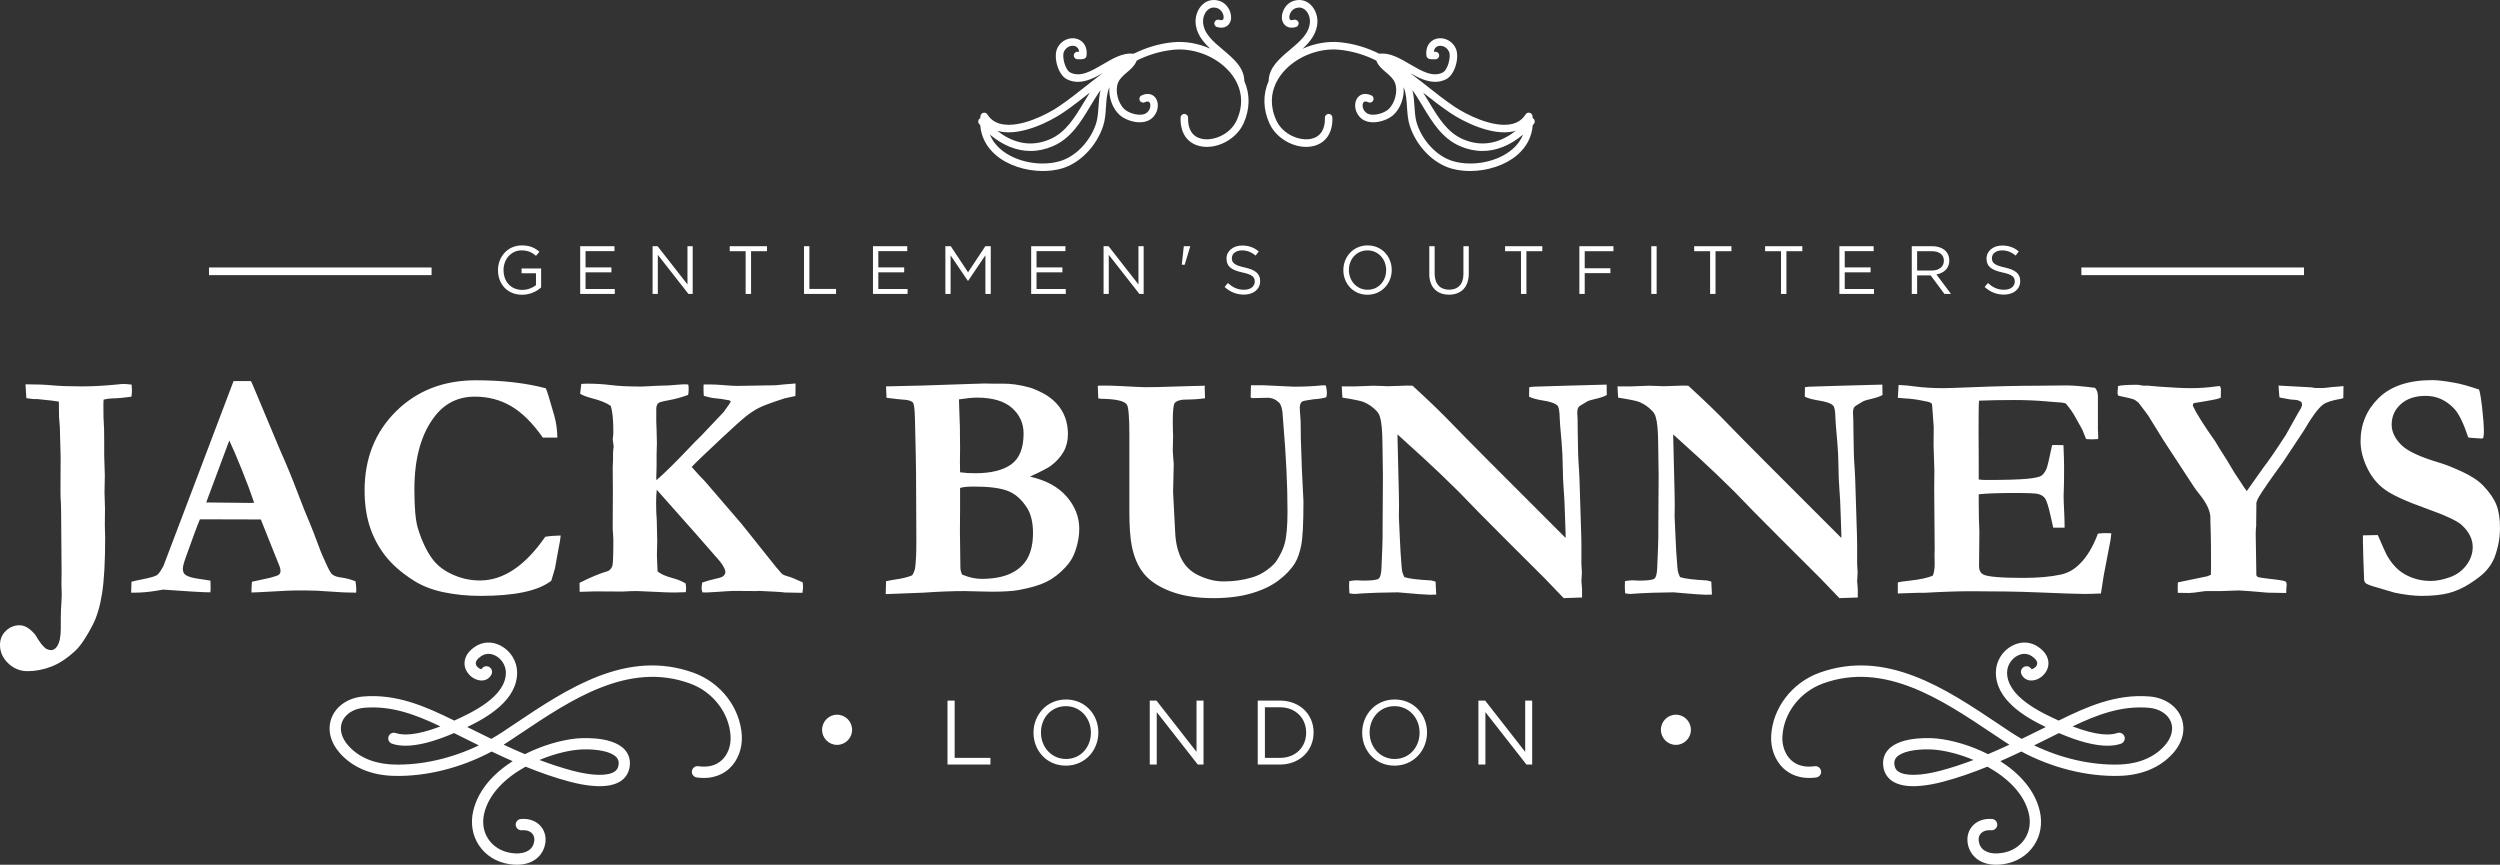 <?xml version="1.0" encoding="UTF-8"?>
<svg width="610px" height="211px" viewBox="0 0 610 211" version="1.1" xmlns="http://www.w3.org/2000/svg" xmlns:xlink="http://www.w3.org/1999/xlink">
    <rect x="0" y="0" width="610" height="211" fill="#333333" stroke="none"/>
    <!-- Generator: Sketch 49.3 (51167) - http://www.bohemiancoding.com/sketch -->
    <title>Logo</title>
    <desc>Created with Sketch.</desc>
    <defs></defs>
    <g id="Pages" stroke="none" stroke-width="1" fill="none" fill-rule="evenodd">
        <g id="Hero" transform="translate(-415, -407)" fill="#FFFFFF">
            <g id="Group" transform="translate(-77, 0)">
                <g id="Logo-*" transform="translate(492, 407)">
                    <path d="M276.413,13.107 C276.496,13.086 276.583,13.076 276.671,13.079 C279.541,11.678 282.652,10.664 286.143,10.312 C289.225,10.002 292.446,10.598 295.319,11.887 C293.417,10.117 291.77,8.047 291.718,5.272 C291.684,3.535 292.485,1.787 293.747,0.821 C294.821,0.008 296.145,-0.208 297.48,0.203 C299.664,0.872 300.774,3.376 300.276,5.075 C299.965,6.129 298.904,7.159 296.959,6.602 C296.474,6.467 296.192,5.951 296.331,5.467 C296.474,4.977 296.979,4.693 297.459,4.829 C298.368,5.091 298.476,4.717 298.523,4.551 C298.746,3.791 298.165,2.338 296.946,1.963 C296.158,1.719 295.453,1.83 294.855,2.289 C294.044,2.896 293.519,4.084 293.546,5.24 C293.601,8.099 295.942,10.068 298.429,12.161 C300.961,14.287 303.579,16.488 303.615,19.773 C305.057,23.028 305,26.619 303.421,30.12 C301.634,34.066 296.73,36.594 292.72,35.64 C289.636,34.912 287.943,32.377 288.067,28.684 C288.083,28.178 288.496,27.772 289.011,27.802 C289.516,27.816 289.911,28.244 289.891,28.749 C289.805,31.521 290.955,33.337 293.144,33.85 C295.949,34.511 300.181,32.839 301.752,29.359 C303.385,25.754 302.945,22.736 301.928,20.478 C301.882,20.407 301.845,20.328 301.82,20.245 C301.506,19.589 301.145,19 300.778,18.484 C297.722,14.203 291.788,11.595 286.333,12.14 C283.021,12.474 280.088,13.429 277.362,14.772 C276.886,16.037 275.9,16.882 274.932,17.696 C274.041,18.461 273.195,19.185 272.793,20.215 C272.024,22.184 272.78,25.207 274.406,26.681 C275.575,27.734 278.436,28.547 279.771,27.538 C280.728,26.821 280.859,25.6 280.529,25.043 C280.32,24.698 279.912,24.668 279.313,24.951 C278.851,25.165 278.312,24.968 278.091,24.509 C277.883,24.05 278.078,23.494 278.533,23.29 C280.306,22.453 281.538,23.154 282.094,24.094 C282.894,25.427 282.584,27.721 280.866,29.016 C280.086,29.6 279.121,29.84 278.105,29.84 C276.243,29.84 274.256,29.022 273.182,28.044 C271.421,26.452 270.471,23.692 270.694,21.272 C270.082,22.67 269.97,24.367 269.856,26.127 C269.758,27.683 269.65,29.299 269.166,30.746 C267.542,35.691 263.472,39.858 259.038,41.121 C257.587,41.528 256.027,41.727 254.45,41.727 C250.234,41.727 245.861,40.318 242.961,37.821 C240.676,35.85 239.392,33.365 239.182,30.547 C239.093,30.449 239.004,30.35 238.916,30.249 C238.578,29.872 238.62,29.286 238.995,28.948 C239.055,28.896 239.119,28.852 239.186,28.818 C239.199,28.646 239.216,28.473 239.237,28.299 C239.291,27.914 239.574,27.594 239.949,27.51 C240.328,27.428 240.716,27.586 240.926,27.918 C241.709,29.179 242.837,29.947 244.368,30.28 C248.938,31.255 255.481,27.918 258.299,26.012 C260.597,24.466 262.813,22.712 264.961,21.018 C266.318,19.95 267.684,18.874 269.083,17.837 C267.152,18.94 265.088,19.968 263.001,19.968 C262.108,19.968 261.201,19.785 260.314,19.33 C258.078,18.191 256.997,13.792 257.977,11.778 C259.012,9.64 261.18,9.002 262.78,9.477 C264.457,9.981 265.377,11.59 265.12,13.582 C265.08,13.958 264.815,14.266 264.45,14.363 C263.955,14.485 263.536,14.47 263.134,14.468 L262.904,14.46 C262.398,14.447 261.993,14.032 262.006,13.521 C262.013,13.012 262.421,12.619 262.931,12.619 L263.188,12.625 C263.236,12.625 263.283,12.625 263.321,12.633 C263.243,11.921 262.878,11.431 262.261,11.242 C261.415,10.988 260.206,11.371 259.615,12.582 C259.055,13.754 259.885,17.048 261.131,17.686 C263.59,18.93 266.291,17.343 269.151,15.666 C271.477,14.304 273.867,12.904 276.244,13.079 C276.302,13.083 276.358,13.093 276.413,13.107 Z M268.533,21.998 C267.619,23.269 266.792,24.643 265.982,25.991 C263.678,29.813 261.297,33.777 256.902,35.668 C255.102,36.445 253.275,36.835 251.464,36.835 C248.06,36.835 244.691,35.486 241.555,32.844 C242.176,34.431 243.202,35.605 244.155,36.421 C247.7,39.478 253.751,40.709 258.54,39.346 C262.415,38.249 265.988,34.557 267.434,30.172 C267.836,28.945 267.931,27.517 268.035,26.005 C268.117,24.7 268.207,23.314 268.533,21.998 Z M243.304,31.902 C246.638,34.516 251.04,36.195 256.183,33.977 C260.03,32.315 262.168,28.778 264.423,25.036 C264.909,24.227 265.402,23.407 265.919,22.6 C263.797,24.276 261.604,25.997 259.32,27.537 C256.049,29.743 249.145,33.182 243.993,32.078 C243.757,32.028 243.527,31.97 243.304,31.902 Z M344.079,17.834 C345.48,18.872 346.847,19.949 348.205,21.018 C350.353,22.712 352.569,24.466 354.866,26.011 C357.687,27.918 364.229,31.255 368.799,30.28 C370.329,29.947 371.458,29.179 372.241,27.918 C372.45,27.587 372.84,27.429 373.217,27.511 C373.592,27.593 373.876,27.915 373.93,28.298 C373.95,28.472 373.967,28.645 373.98,28.817 C374.048,28.851 374.113,28.895 374.173,28.948 C374.548,29.286 374.589,29.872 374.251,30.249 C374.162,30.35 374.074,30.449 373.985,30.547 C373.776,33.364 372.492,35.849 370.208,37.821 C367.306,40.318 362.936,41.727 358.716,41.727 C357.139,41.727 355.579,41.529 354.127,41.12 C349.695,39.858 345.625,35.691 344.003,30.745 C343.517,29.299 343.409,27.683 343.311,26.127 C343.196,24.366 343.085,22.669 342.473,21.271 C342.697,23.691 341.748,26.452 339.988,28.044 C338.914,29.022 336.923,29.84 335.062,29.84 C334.045,29.84 333.083,29.6 332.299,29.016 C330.583,27.721 330.273,25.427 331.073,24.094 C331.63,23.154 332.86,22.453 334.633,23.29 C335.089,23.494 335.285,24.05 335.076,24.509 C334.853,24.968 334.316,25.165 333.853,24.951 C333.256,24.668 332.847,24.698 332.637,25.043 C332.306,25.6 332.438,26.821 333.394,27.538 C334.732,28.547 337.592,27.734 338.762,26.681 C340.389,25.207 341.143,22.184 340.375,20.215 C339.973,19.185 339.126,18.461 338.234,17.696 C337.266,16.882 336.283,16.037 335.807,14.773 C333.08,13.43 330.147,12.474 326.834,12.141 C321.38,11.595 315.444,14.203 312.391,18.484 C312.022,19 311.661,19.589 311.347,20.246 C311.322,20.328 311.285,20.406 311.239,20.477 C310.221,22.735 309.782,25.753 311.415,29.359 C312.986,32.839 317.218,34.511 320.024,33.85 C322.213,33.337 323.363,31.52 323.278,28.748 C323.257,28.244 323.653,27.816 324.155,27.803 C324.669,27.772 325.085,28.178 325.102,28.685 C325.223,32.377 323.53,34.911 320.447,35.641 C316.438,36.594 311.534,34.066 309.747,30.12 C308.167,26.62 308.11,23.029 309.552,19.774 C309.589,16.489 312.206,14.287 314.738,12.161 C317.225,10.068 319.565,8.099 319.623,5.24 C319.65,4.084 319.123,2.896 318.312,2.289 C317.714,1.83 317.009,1.719 316.221,1.963 C315.003,2.338 314.42,3.791 314.644,4.551 C314.691,4.717 314.799,5.091 315.708,4.829 C316.187,4.693 316.694,4.977 316.836,5.467 C316.975,5.951 316.694,6.467 316.207,6.602 C314.262,7.159 313.202,6.129 312.891,5.075 C312.395,3.376 313.502,0.872 315.687,0.203 C317.022,-0.208 318.346,0.008 319.42,0.821 C320.68,1.787 321.484,3.535 321.45,5.272 C321.397,8.047 319.75,10.117 317.848,11.887 C320.721,10.598 323.942,10.002 327.023,10.313 C330.514,10.665 333.625,11.679 336.494,13.079 C336.584,13.076 336.671,13.086 336.755,13.107 C336.809,13.093 336.865,13.083 336.923,13.079 C339.301,12.904 341.689,14.304 344.017,15.666 C346.877,17.343 349.576,18.93 352.035,17.686 C353.282,17.048 354.113,13.754 353.552,12.582 C352.961,11.371 351.751,10.988 350.908,11.242 C350.29,11.431 349.925,11.921 349.847,12.633 C349.884,12.625 349.931,12.625 349.978,12.625 L350.235,12.619 C350.745,12.619 351.154,13.012 351.16,13.521 C351.175,14.032 350.769,14.447 350.262,14.46 L350.033,14.468 C349.63,14.47 349.212,14.485 348.718,14.363 C348.354,14.266 348.087,13.958 348.046,13.582 C347.79,11.59 348.711,9.981 350.387,9.477 C351.988,9.002 354.157,9.64 355.19,11.778 C356.17,13.792 355.09,18.191 352.853,19.33 C351.968,19.785 351.059,19.968 350.167,19.968 C348.078,19.968 346.012,18.938 344.079,17.834 Z M347.249,22.601 C347.765,23.407 348.259,24.227 348.745,25.036 C350.999,28.778 353.136,32.315 356.984,33.977 C362.127,36.195 366.531,34.515 369.865,31.901 C369.641,31.969 369.411,32.028 369.174,32.077 C364.024,33.182 357.119,29.743 353.849,27.538 C351.563,25.997 349.371,24.277 347.249,22.601 Z M371.612,32.843 C368.476,35.486 365.107,36.835 361.703,36.835 C359.893,36.835 358.065,36.445 356.264,35.668 C351.87,33.777 349.489,29.813 347.184,25.991 C346.374,24.643 345.548,23.27 344.635,21.999 C344.96,23.316 345.05,24.7 345.131,26.004 C345.236,27.517 345.33,28.944 345.733,30.171 C347.178,34.557 350.751,38.249 354.626,39.346 C359.415,40.709 365.469,39.477 369.011,36.42 C369.965,35.605 370.992,34.431 371.612,32.843 Z M110.849,175.823 C110.871,175.813 110.893,175.803 110.915,175.793 C115.012,173.914 123.543,170.023 123.433,164.015 C123.405,162.382 122.386,160.762 120.897,159.98 C120.197,159.617 118.8,159.143 117.374,160.123 C116.625,160.639 115.809,161.426 116.174,162.264 C116.451,162.91 117.16,163.264 117.485,163.287 C117.819,162.655 118.586,162.389 119.245,162.682 C119.942,162.985 120.249,163.807 119.948,164.494 C119.484,165.537 118.463,166.134 117.268,166.038 C115.551,165.901 113.918,164.507 113.462,162.806 C113.239,161.955 113.025,159.774 115.83,157.846 C117.732,156.537 120.035,156.426 122.159,157.537 C124.554,158.779 126.134,161.304 126.176,163.965 C126.29,170.806 118.948,175.022 114.003,177.397 C115.949,178.359 117.902,179.323 119.881,180.287 C120.816,179.744 121.742,179.189 122.642,178.591 C123.608,177.948 124.574,177.295 125.557,176.644 C138.425,168.02 153.013,158.264 169.28,164.171 C175.928,166.594 180.643,172.76 181.005,179.531 C181.165,182.619 180.035,185.59 177.985,187.496 C176.573,188.807 174.033,190.255 170.007,189.699 C169.253,189.588 168.727,188.904 168.823,188.148 C168.929,187.38 169.622,186.851 170.369,186.955 C172.77,187.299 174.705,186.79 176.122,185.473 C177.588,184.121 178.387,181.948 178.264,179.675 C177.965,173.996 173.983,168.81 168.345,166.766 C153.388,161.332 139.406,170.682 127.08,178.934 C126.093,179.601 125.115,180.252 124.146,180.891 C123.73,181.171 123.308,181.446 122.886,181.699 C124.603,182.51 126.334,183.278 128.088,184.018 C132.28,181.891 136.784,180.602 140.474,180.211 C140.828,180.17 149.198,179.319 152.454,182.934 C153.535,184.142 153.927,185.686 153.576,187.414 C153.293,188.794 152.517,189.932 151.318,190.673 C148.251,192.594 142.953,191.77 139.055,190.743 C135.363,189.767 131.769,188.498 128.245,187.065 C123.453,189.72 119.312,193.575 118.143,198.467 C117.603,200.73 117.96,202.959 119.149,204.73 C120.373,206.555 122.325,207.763 124.671,208.12 C127.489,208.564 129.56,207.756 130.178,205.972 C130.512,204.998 130.433,204.12 129.935,203.481 C129.41,202.81 128.466,202.487 127.331,202.582 C126.591,202.651 125.905,202.096 125.838,201.335 C125.772,200.579 126.328,199.9 127.08,199.839 C129.158,199.646 130.982,200.36 132.096,201.787 C133.174,203.173 133.418,205.025 132.769,206.878 C132.033,208.983 129.921,210.999 126.133,210.999 C125.544,210.999 124.919,210.959 124.256,210.85 C121.142,210.376 118.525,208.744 116.867,206.267 C115.255,203.845 114.756,200.841 115.482,197.82 C116.691,192.717 120.491,188.662 125.088,185.727 C123.365,184.972 121.659,184.184 119.97,183.373 C112.465,187.373 104.011,189.5 96.151,189.315 C90.652,189.184 86.107,187.299 83.001,183.847 C80.569,181.13 79.806,177.954 80.921,175.12 C82.058,172.231 85.016,170.237 88.657,169.941 C96.868,169.253 103.994,172.446 110.849,175.823 Z M107.465,177.245 C101.476,174.391 95.581,172.136 88.886,172.692 C86.295,172.904 84.217,174.228 83.471,176.136 C82.762,177.954 83.325,180.094 85.037,181.988 C88.303,185.618 92.915,186.474 96.211,186.551 C102.991,186.715 110.229,185.042 116.84,181.872 C115.36,181.144 113.898,180.416 112.435,179.69 L111.239,179.093 C111.088,179.018 110.937,178.943 110.786,178.869 C106.016,180.926 102.051,181.955 98.961,181.955 C97.713,181.955 96.608,181.796 95.658,181.46 C94.938,181.221 94.557,180.43 94.805,179.71 C95.05,178.996 95.83,178.605 96.543,178.86 C98.234,179.442 101.451,179.545 107.465,177.245 Z M499.167,177.397 C494.22,175.023 486.875,170.807 486.993,163.965 C487.033,161.304 488.611,158.779 491.009,157.537 C493.134,156.426 495.441,156.537 497.336,157.846 C500.149,159.774 499.927,161.955 499.7,162.806 C499.257,164.507 497.616,165.901 495.896,166.038 C494.704,166.134 493.68,165.537 493.225,164.494 C492.918,163.807 493.231,162.985 493.924,162.682 C494.583,162.389 495.349,162.655 495.684,163.287 C496.008,163.264 496.717,162.91 496.998,162.264 C497.356,161.426 496.542,160.639 495.792,160.123 C494.367,159.143 492.975,159.617 492.269,159.98 C490.78,160.762 489.759,162.382 489.732,164.015 C489.631,170.023 498.157,173.914 502.26,175.793 C502.282,175.803 502.303,175.813 502.324,175.822 C509.176,172.446 516.301,169.254 524.516,169.942 C528.151,170.237 531.11,172.232 532.244,175.12 C533.36,177.955 532.602,181.13 530.167,183.847 C527.06,187.299 522.516,189.185 517.021,189.315 C509.157,189.5 500.709,187.373 493.204,183.373 C491.512,184.183 489.803,184.972 488.08,185.727 C492.681,188.663 496.477,192.717 497.684,197.821 C498.409,200.841 497.913,203.844 496.299,206.267 C494.65,208.744 492.026,210.376 488.914,210.851 C488.246,210.96 487.624,211 487.04,211 C483.248,211 481.135,208.983 480.4,206.878 C479.754,205.025 480.001,203.173 481.072,201.787 C482.186,200.359 484.014,199.646 486.084,199.838 C486.844,199.9 487.395,200.578 487.331,201.335 C487.264,202.096 486.577,202.652 485.838,202.582 C484.709,202.487 483.757,202.811 483.23,203.482 C482.74,204.12 482.656,204.998 482.991,205.972 C483.616,207.755 485.675,208.565 488.497,208.12 C490.834,207.763 492.796,206.555 494.019,204.729 C495.204,202.96 495.562,200.73 495.025,198.468 C493.856,193.575 489.719,189.719 484.923,187.065 C481.396,188.498 477.805,189.767 474.117,190.742 C470.216,191.771 464.916,192.595 461.85,190.672 C460.657,189.932 459.873,188.793 459.59,187.414 C459.242,185.685 459.633,184.142 460.714,182.935 C463.97,179.318 472.34,180.17 472.702,180.21 C476.384,180.602 480.892,181.891 485.073,184.019 C486.831,183.278 488.564,182.51 490.282,181.7 C489.861,181.446 489.438,181.172 489.019,180.89 C488.053,180.252 487.074,179.601 486.084,178.934 C473.759,170.682 459.785,161.332 444.822,166.766 C439.185,168.81 435.209,173.995 434.904,179.676 C434.779,181.948 435.58,184.121 437.037,185.473 C438.461,186.79 440.403,187.299 442.792,186.955 C443.552,186.851 444.237,187.379 444.345,188.147 C444.447,188.904 443.913,189.589 443.163,189.7 C439.127,190.255 436.594,188.808 435.182,187.497 C433.131,185.591 432.003,182.619 432.163,179.531 C432.523,172.759 437.238,166.594 443.886,164.171 C460.153,158.265 474.742,168.019 487.611,176.644 C488.59,177.295 489.567,177.948 490.526,178.592 C491.425,179.19 492.354,179.745 493.293,180.287 C495.265,179.324 497.223,178.36 499.167,177.397 Z M502.386,178.87 C502.236,178.944 502.086,179.019 501.936,179.093 L500.733,179.689 C499.271,180.417 497.809,181.144 496.329,181.871 C502.939,185.041 510.178,186.716 516.954,186.55 C520.25,186.474 524.864,185.618 528.13,181.988 C529.836,180.094 530.414,177.955 529.701,176.136 C528.947,174.228 526.874,172.905 524.286,172.692 C517.593,172.136 511.694,174.39 505.709,177.245 C511.723,179.545 514.934,179.442 516.622,178.86 C517.342,178.605 518.122,178.996 518.369,179.71 C518.612,180.43 518.237,181.221 517.518,181.46 C516.558,181.796 515.454,181.955 514.214,181.955 C511.11,181.955 507.155,180.926 502.386,178.87 Z M412.578,178.063 C412.578,180.109 410.94,181.749 408.923,181.749 C406.897,181.749 405.262,180.109 405.262,178.063 C405.262,176.04 406.897,174.386 408.923,174.386 C410.94,174.386 412.578,176.04 412.578,178.063 Z M207.912,178.063 C207.912,180.109 206.272,181.749 204.243,181.749 C202.229,181.749 200.589,180.109 200.589,178.063 C200.589,176.04 202.229,174.386 204.243,174.386 C206.272,174.386 207.912,176.04 207.912,178.063 Z M470.189,182.847 C467.429,182.847 464.072,183.318 462.741,184.787 C462.437,185.13 462.049,185.719 462.278,186.851 C462.41,187.511 462.733,187.985 463.299,188.326 C464.99,189.39 468.78,189.295 473.429,188.066 C476.174,187.339 478.879,186.44 481.544,185.433 C478.343,184.087 475.09,183.244 472.408,182.955 C471.759,182.887 471.003,182.847 470.189,182.847 Z M140.764,182.955 C138.077,183.244 134.825,184.087 131.63,185.432 C134.289,186.44 137,187.339 139.741,188.066 C144.389,189.295 148.177,189.39 149.87,188.326 C150.433,187.984 150.757,187.511 150.889,186.851 C151.119,185.72 150.736,185.13 150.426,184.787 C149.095,183.319 145.745,182.847 142.98,182.847 C142.173,182.847 141.407,182.887 140.764,182.955 Z M105.304,67.138 L50.993,67.138 L50.993,65.266 L105.304,65.266 L105.304,67.138 Z M562.174,67.138 L507.854,67.138 L507.854,65.266 L562.174,65.266 L562.174,67.138 Z M8.605,154.876 C9.641,156.701 10.562,157.863 11.368,158.361 C11.808,158.543 12.16,158.635 12.42,158.635 C13.016,158.635 13.523,158.319 13.937,157.696 C14.535,156.803 14.834,155.342 14.834,153.304 L14.834,150.996 C14.834,149.586 14.886,148.241 14.989,146.959 C15.039,146.231 15.068,145.613 15.068,145.12 C15.068,144.887 15.039,143.998 14.989,142.459 L15.028,139.519 L14.91,124.83 C14.91,124.045 14.899,123.421 14.873,122.948 C14.795,121.904 14.755,120.9 14.755,119.937 L14.795,111.435 L14.6,104.226 L14.403,101.64 C14.403,99.711 14.393,98.496 14.366,97.997 C13.795,97.866 12.042,97.661 9.11,97.371 L8.175,97.371 L7.165,97.256 C7.008,97.227 6.759,97.186 6.425,97.139 L6.228,93.771 C8.772,93.771 10.951,93.852 12.768,94.024 C14.585,94.192 17.014,94.278 20.051,94.278 C22.671,94.278 25.539,94.119 28.654,93.808 C29.302,93.728 29.808,93.688 30.174,93.688 C30.615,93.688 31.265,93.742 32.119,93.846 C32.17,94.449 32.197,94.902 32.197,95.217 C32.197,95.557 32.16,96.078 32.081,96.782 C30.16,97.045 28.9,97.177 28.304,97.177 C26.928,97.2 25.916,97.32 25.266,97.53 C25.242,98.155 25.228,98.536 25.228,98.664 C25.228,101.2 25.262,102.738 25.326,103.286 C25.391,103.835 25.425,105.351 25.425,107.83 L25.425,111.079 L25.578,116.135 L25.499,120.089 L25.617,124.086 L25.578,128.2 L25.658,131.213 C25.658,137.011 25.409,141.513 24.918,144.709 C24.423,147.907 23.644,150.526 22.58,152.564 C21.074,155.459 19.712,157.496 18.494,158.673 C16.469,160.577 14.482,161.904 12.535,162.648 C10.59,163.392 8.656,163.766 6.735,163.766 C4.919,163.766 3.343,163.126 2.003,161.847 C0.667,160.567 0,159.078 0,157.379 C0,155.994 0.473,154.847 1.422,153.935 C2.368,153.019 3.49,152.564 4.788,152.564 C6.033,152.564 7.306,153.331 8.605,154.876 Z M32.001,144.614 L32.08,141.947 C32.571,141.793 33.443,141.594 34.69,141.361 C36.686,140.971 37.9,140.618 38.327,140.304 C38.757,139.988 39.283,139.234 39.905,138.032 L47.764,117.328 L56.986,92.984 L59.455,92.984 L61.222,92.984 L61.571,93.687 L68.339,109.826 C69.869,113.247 71.244,116.574 72.462,119.799 C73.678,123.023 74.729,125.65 75.611,127.688 C76.129,128.916 76.842,130.758 77.751,133.21 C78.215,134.544 78.928,136.216 79.891,138.226 C80.408,139.324 80.798,139.961 81.059,140.146 C81.525,140.538 82.283,140.799 83.336,140.928 C84.386,141.059 85.522,141.361 86.74,141.83 C86.872,142.692 86.937,143.329 86.937,143.749 C86.937,143.934 86.922,144.221 86.899,144.614 C84.977,144.614 82.861,144.52 80.552,144.338 C78.242,144.153 76.165,144.064 74.324,144.064 C72.272,144.064 70.793,144.092 69.884,144.139 L63.266,144.496 L61.357,144.571 C61.357,143.658 61.396,142.785 61.475,141.947 L65.795,141.007 C67.092,140.668 67.846,140.407 68.055,140.222 C68.314,139.961 68.443,139.662 68.443,139.324 C68.443,138.984 68.379,138.631 68.249,138.267 L66.704,134.425 L63.647,126.749 L48.785,126.711 C48.232,127.962 47.09,131.032 45.357,135.913 C44.862,137.3 44.616,138.24 44.616,138.733 C44.616,139.412 44.798,139.9 45.163,140.184 C45.758,140.681 46.9,141.031 48.586,141.244 C48.821,141.295 49.742,141.436 51.352,141.672 C51.377,142.614 51.391,143.267 51.391,143.631 C51.391,143.92 51.363,144.221 51.312,144.53 C49.704,144.53 45.864,144.311 39.79,143.864 L38.193,144.139 C36.272,144.455 34.441,144.614 32.704,144.614 L32.001,144.614 Z M50.315,122.598 C56.381,122.678 59.959,122.714 61.05,122.714 L62.019,122.678 C61.242,120.355 60.229,117.644 58.983,114.55 C57.736,111.453 56.726,109.096 55.946,107.476 L50.315,122.598 Z M133.19,94.748 C133.525,95.53 134.215,97.762 135.252,101.447 C135.719,103.118 135.968,104.89 135.991,106.771 L132.449,106.771 C129.958,103.223 127.388,100.668 124.74,99.115 C122.094,97.56 119.133,96.782 115.864,96.782 C111.841,96.782 108.596,98.367 106.13,101.522 C102.783,105.807 101.109,111.772 101.109,119.425 C101.109,123.867 101.393,127.023 101.964,128.903 C102.9,131.958 104.08,134.452 105.507,136.387 C106.598,137.848 108.024,139.007 109.791,139.872 C112.074,141.045 114.515,141.635 117.11,141.635 C119.963,141.635 122.723,140.743 125.382,138.96 C128.043,137.179 130.593,134.517 133.032,130.981 C133.991,130.796 135.252,130.693 136.811,130.665 C136.707,131.654 136.539,132.682 136.304,133.749 C136.224,134.164 135.927,135.817 135.406,138.705 L135.059,139.879 L134.512,141.711 C132.928,142.938 130.701,143.86 127.834,144.476 C124.968,145.086 121.444,145.396 117.265,145.396 C114.073,145.396 111.057,145.093 108.212,144.496 C105.37,143.893 102.937,142.938 100.913,141.635 C97.955,139.755 95.631,137.718 93.943,135.523 C92.257,133.331 91.005,130.94 90.185,128.354 C89.37,125.771 88.961,122.872 88.961,119.66 C88.961,111.879 91.511,105.453 96.612,100.387 C101.713,95.32 108.219,92.789 116.135,92.789 C119.354,92.789 122.386,92.953 125.227,93.277 C128.068,93.606 130.722,94.092 133.19,94.748 Z M141.402,142.221 C144.064,140.863 146.399,139.9 148.406,139.324 C148.926,139.008 149.264,138.586 149.422,138.051 C149.578,137.517 149.655,135.471 149.655,131.92 C149.655,131.423 149.605,130.483 149.502,129.103 L149.502,128.162 L149.541,119.853 L149.502,113.981 L149.58,112.257 L149.58,110.688 C149.58,110.298 149.632,109.711 149.735,108.924 L149.502,107.203 L149.553,106.771 C149.622,106.328 149.655,105.806 149.655,105.206 C149.655,102.439 149.45,100.388 149.034,99.055 C148.073,98.34 146.516,97.708 144.361,97.152 C143.142,96.833 142.206,96.476 141.559,96.078 L141.831,93.688 C142.274,93.64 142.73,93.613 143.196,93.613 C145.3,93.613 147.263,93.728 149.085,93.963 C150.903,94.199 153.425,94.317 156.648,94.317 L160.625,94.119 C162.575,94.092 164.082,94.018 165.148,93.886 C165.928,93.808 166.473,93.77 166.786,93.77 C167.123,93.77 167.5,93.785 167.916,93.808 C167.994,94.065 168.034,94.347 168.034,94.654 C168.034,95.428 167.994,95.994 167.916,96.354 C166.281,96.953 164.71,97.385 163.206,97.65 C161.7,97.913 160.842,98.147 160.637,98.357 C160.3,98.668 160.13,99.142 160.13,99.769 L160.13,102.832 C160.13,103.251 160.157,103.958 160.208,104.953 C160.26,106.496 160.285,107.573 160.285,108.173 C160.285,108.567 160.26,109.442 160.208,110.805 L160.208,113.789 L160.13,116.614 C160.13,116.745 160.143,116.931 160.17,117.167 C162.039,115.546 164.532,113.103 167.646,109.837 C169.098,108.294 170.253,107.118 171.108,106.307 C171.446,105.968 173.277,104.034 176.598,100.507 C177.664,99.041 178.234,98.195 178.311,97.958 L178.001,97.688 C176.391,97.385 175.183,97.21 174.381,97.159 C173.834,97.132 172.952,96.94 171.733,96.59 C171.679,96.179 171.655,95.418 171.655,94.309 L171.694,93.808 L173.406,93.808 C174.237,93.808 175.334,93.866 176.698,93.983 C178.059,94.099 179.103,94.162 179.829,94.162 L189.213,94.004 C190.692,93.846 192.327,93.701 194.119,93.57 L194.079,96.627 C193.637,96.734 192.781,96.92 191.512,97.179 C188.395,98.178 186.292,98.953 185.203,99.506 C184.112,100.055 183.023,100.775 181.932,101.654 C180.842,102.53 178.831,104.341 175.898,107.086 C171.927,110.795 169.553,113.079 168.774,113.94 C169.267,114.516 169.862,115.181 170.564,115.936 L171.848,117.271 C172.082,117.53 172.368,117.856 172.706,118.248 L180.959,127.846 L187.811,136.425 C188.591,137.415 189.121,138.082 189.407,138.425 L190.03,139.129 C190.472,139.701 190.783,140.044 190.966,140.146 C191.198,140.304 191.731,140.496 192.56,140.732 C193.003,140.839 194.105,141.296 195.872,142.102 C195.922,142.575 195.948,142.938 195.948,143.2 C195.948,143.515 195.897,143.998 195.793,144.651 L191.512,144.571 C191.016,144.496 190.226,144.427 189.137,144.375 L185.32,144.181 L184.502,144.221 L179.13,144.181 C178.609,144.181 177.169,144.263 174.808,144.431 C173.562,144.523 172.733,144.571 172.316,144.571 C172.108,144.571 171.796,144.558 171.381,144.534 C171.254,144.122 171.187,143.789 171.187,143.529 C171.187,143.223 171.239,142.76 171.343,142.143 C172.484,141.753 173.641,141.426 174.808,141.163 C175.69,141.007 176.274,140.784 176.56,140.496 C176.845,140.211 176.988,139.9 176.988,139.557 C176.985,139.324 176.944,139.129 176.867,138.971 C176.634,138.369 176.232,137.705 175.661,136.974 C175.452,136.737 173.611,134.628 170.133,130.638 L160.247,119.497 C160.143,120.436 160.092,121.493 160.092,122.667 C160.092,124.305 160.143,125.702 160.247,126.851 C160.272,127.084 160.311,128.793 160.363,131.968 L160.285,135.53 L160.441,139.402 C161.169,140.055 162.466,140.626 164.336,141.123 C165.426,141.409 166.411,141.82 167.294,142.362 C167.372,142.88 167.413,143.267 167.413,143.526 C167.413,143.735 167.384,144.056 167.333,144.496 C166.11,144.544 165.161,144.571 164.485,144.571 C163.758,144.571 163.148,144.561 162.653,144.536 L157.118,144.291 C156.364,144.241 155.621,144.221 154.895,144.221 C154.142,144.221 153.193,144.261 152.049,144.338 L145.147,144.298 C144.859,144.298 143.625,144.338 141.443,144.412 L141.402,142.221 Z M216.116,144.962 L216.194,141.83 C216.817,141.672 217.57,141.533 218.453,141.398 C220.139,141.163 221.516,140.826 222.578,140.38 C222.942,139.78 223.175,139.207 223.281,138.658 C223.486,137.196 223.591,135.041 223.591,132.196 L223.515,115.546 C223.515,113.823 223.422,109.321 223.243,102.034 C223.189,100.075 223.061,98.86 222.851,98.391 C222.775,98.232 222.643,98.102 222.463,97.997 C222.048,97.712 221.268,97.543 220.127,97.489 C219.633,97.461 218.362,97.321 216.311,97.057 L216.194,94.277 L224.916,94.078 L237.646,93.65 L239.166,93.613 C239.476,93.586 239.787,93.571 240.1,93.571 C240.359,93.571 241.046,93.586 242.162,93.613 L244.655,93.613 C246.627,93.586 248.769,93.886 251.079,94.512 C251.883,94.724 252.947,95.156 254.271,95.825 C255.595,96.49 256.743,97.338 257.717,98.371 C258.689,99.402 259.41,100.559 259.878,101.838 C260.344,103.118 260.577,104.473 260.577,105.913 C260.577,107.505 260.228,108.931 259.526,110.2 C258.826,111.466 257.762,112.637 256.335,113.707 C255.609,114.228 253.934,115.092 251.312,116.293 C255.23,117.179 258.217,118.803 260.267,121.167 C262.316,123.53 263.342,126.162 263.342,129.059 C263.342,130.782 263.018,132.586 262.367,134.466 C261.901,135.876 261.111,137.183 259.993,138.383 C258.514,139.975 256.95,141.176 255.302,141.985 C253.653,142.795 251.376,143.459 248.47,143.984 C247.015,144.244 244.81,144.375 241.851,144.375 L235.234,144.221 C232.43,144.221 229.093,144.352 225.225,144.614 C224.137,144.664 221.101,144.779 216.116,144.962 Z M234.26,115.234 C235.298,115.391 236.518,115.469 237.919,115.469 C241.814,115.469 244.759,114.742 246.756,113.294 C248.755,111.846 249.755,109.344 249.755,105.792 C249.755,103.286 248.808,101.199 246.914,99.526 C245.017,97.855 242.162,97.018 238.349,97.018 C237.257,97.018 235.805,97.163 233.987,97.451 C233.987,98.051 234.012,98.912 234.065,100.034 C234.194,102.257 234.26,105.365 234.26,109.357 L234.221,112.65 C234.221,113.223 234.235,114.084 234.26,115.234 Z M234.728,140.184 C236.415,140.887 237.984,141.244 239.439,141.244 C242.395,141.244 244.81,140.792 246.678,139.894 C248.549,138.991 249.911,137.732 250.769,136.113 C251.623,134.493 252.052,132.47 252.052,130.042 C252.052,127.534 251.584,125.52 250.65,124.007 C249.351,121.918 247.782,120.516 245.94,119.799 C244.096,119.078 241.333,118.721 237.646,118.721 C236.011,118.721 234.883,118.839 234.26,119.071 L234.26,123.89 L234.221,129.688 L234.339,138.699 C234.362,139.113 234.493,139.611 234.728,140.184 Z M267.974,97.214 L267.857,94.119 C268.326,94.092 268.807,94.079 269.302,94.079 C270.6,94.079 271.964,94.119 273.394,94.199 C276.826,94.381 278.841,94.473 279.438,94.473 C281.518,94.473 283.551,94.432 285.541,94.35 C287.53,94.267 289.298,94.216 290.844,94.193 C292.389,94.168 293.436,94.144 293.983,94.119 L293.943,94.587 L294.021,96.863 L294.021,97.176 C292.568,97.385 291.061,97.488 289.506,97.488 C288.052,97.488 287.092,97.776 286.624,98.353 C286.313,98.717 286.157,100.27 286.157,103.011 C286.157,103.849 286.17,104.527 286.194,105.048 L286.234,106.458 L286.157,110.139 L286.391,113.273 L286.234,120.052 L286.741,129.884 C286.87,132.731 287.491,135.09 288.609,136.974 C289.44,138.356 290.609,139.439 292.113,140.222 C294.294,141.321 296.436,141.869 298.536,141.869 C301.029,141.869 303.351,141.543 305.507,140.888 C306.777,140.523 307.98,139.93 309.107,139.106 C310.236,138.287 311.02,137.533 311.465,136.853 C312.398,135.419 313.046,134.075 313.408,132.82 C313.904,131.099 314.151,128.423 314.151,124.793 C314.151,118.473 313.813,111.354 313.137,103.443 L312.982,101.364 C312.904,99.828 312.617,98.795 312.124,98.271 C311.294,97.461 310.362,97.057 309.321,97.057 L305.663,97.139 L305.157,97.018 L305.233,94.004 L308.311,94.004 L315.745,94.353 C318.238,94.353 320.612,94.237 322.872,94.004 L323.531,94.079 C323.69,94.944 323.767,95.544 323.767,95.882 C323.767,96.172 323.714,96.522 323.611,96.94 C322.649,97.206 321.639,97.364 320.576,97.412 C318.835,97.646 317.873,97.842 317.694,98 C317.329,98.311 317.147,98.795 317.147,99.451 C317.147,99.92 317.187,100.6 317.265,101.488 C317.343,102.14 317.38,103.279 317.38,104.897 C317.38,105.813 317.387,106.53 317.4,107.055 C317.414,107.577 317.435,108.115 317.461,108.664 C317.535,110.543 317.602,112.452 317.654,114.386 L318.042,122.344 C318.042,127.674 317.863,131.24 317.498,133.045 C317.134,134.85 316.64,136.274 316.019,137.321 C315.059,138.884 313.695,140.331 311.931,141.648 C310.165,142.97 307.959,144.015 305.311,144.786 C302.664,145.56 299.576,145.943 296.044,145.943 C292.021,145.943 288.568,145.401 285.689,144.318 C282.808,143.234 280.635,141.81 279.169,140.048 C277.703,138.287 276.696,135.995 276.152,133.173 C275.762,131.24 275.566,128.473 275.566,124.869 L275.566,106.187 C275.566,101.772 275.359,99.28 274.943,98.704 C274.372,97.893 272.596,97.437 269.609,97.33 C268.961,97.33 268.417,97.293 267.974,97.214 Z M327.544,97.018 L327.388,94.277 L330.698,94.277 L331.826,94.237 C333.384,94.161 334.461,94.119 335.059,94.119 C335.37,94.119 336.278,94.148 337.785,94.199 C338.119,94.223 338.407,94.237 338.64,94.237 C338.873,94.237 339.69,94.213 341.092,94.161 C342.493,94.106 343.284,94.079 343.466,94.079 C343.753,94.079 344.154,94.092 344.672,94.119 C348.671,97.776 351.927,100.926 354.448,103.56 C356.964,106.199 366.151,115.429 382.01,131.255 L382.01,130.274 L381.854,125.732 C381.776,123.068 381.671,120.957 381.543,119.408 C381.412,117.85 381.334,115.997 381.311,113.843 C381.283,111.691 381.192,109.735 381.037,107.984 C380.726,104.57 380.571,102.593 380.571,102.071 C380.543,100.377 380.361,99.344 380.027,98.977 C379.48,98.401 378.233,97.974 376.288,97.688 C374.858,97.451 373.795,97.152 373.096,96.782 L373.133,94.473 L374.146,94.354 L381.817,94.119 L390.383,93.887 C390.95,93.86 391.498,93.846 392.018,93.846 L392.055,96.391 C391.457,96.707 390.849,96.94 390.224,97.098 C388.566,97.489 387.603,97.763 387.343,97.92 C386.022,98.675 385.306,99.135 385.202,99.293 C384.968,99.604 384.854,100.089 384.854,100.741 C384.854,100.899 384.881,101.448 384.931,102.388 C384.955,102.853 384.968,103.951 384.968,105.677 C384.995,109.46 385.101,112.452 385.283,114.647 C385.334,115.354 385.37,116.149 385.397,117.035 L385.826,130.782 C385.853,131.749 385.863,132.428 385.863,132.82 L385.863,137.638 L385.982,139.674 L385.863,141.792 C385.969,142.863 386.022,143.501 386.022,143.711 L386.022,145.786 L381.543,145.943 L376.913,141.123 L367.452,131.684 L360.83,125.026 L355.964,120.011 C352.799,116.877 349.918,114.125 347.319,111.748 L340.977,105.988 L341.325,120.559 C341.352,121.449 341.364,122.364 341.364,123.304 L341.325,126.082 L341.557,131.214 C341.639,133.355 341.78,135.681 341.987,138.188 C342.04,138.867 342.105,139.345 342.183,139.618 C342.26,139.894 342.415,140.291 342.649,140.812 C343.663,141.176 345.867,141.449 349.269,141.634 C349.502,141.687 349.84,141.78 350.279,141.91 L350.435,145.078 L348.919,145.12 C348.087,145.12 345.466,144.925 341.055,144.53 C336.927,144.585 334.175,144.665 332.8,144.767 C331.425,144.873 330.671,144.925 330.543,144.925 C330.229,144.925 329.803,144.873 329.256,144.767 C329.202,144.167 329.178,143.645 329.178,143.2 C329.178,142.914 329.192,142.445 329.215,141.792 C329.942,141.662 330.543,141.595 331.01,141.595 C331.165,141.595 331.671,141.621 332.529,141.672 C334.708,141.672 335.999,141.513 336.4,141.183 C336.802,140.86 337.028,139.975 337.082,138.541 C337.265,134.388 337.356,131.856 337.356,130.94 L337.356,128.786 L337.433,116.056 L337.315,108.105 C337.288,105.075 337.096,102.973 336.731,101.796 C336.575,101.199 336.278,100.675 335.836,100.233 C334.927,99.293 333.914,98.586 332.8,98.116 C332.124,97.828 330.374,97.462 327.544,97.018 Z M394.818,97.018 L394.662,94.277 L397.973,94.277 L399.101,94.237 C400.658,94.161 401.735,94.119 402.333,94.119 C402.644,94.119 403.552,94.148 405.059,94.199 C405.394,94.223 405.681,94.237 405.914,94.237 C406.15,94.237 406.967,94.213 408.37,94.161 C409.768,94.106 410.562,94.079 410.744,94.079 C411.028,94.079 411.429,94.092 411.949,94.119 C415.945,97.776 419.205,100.926 421.722,103.56 C424.238,106.199 433.428,115.429 449.287,131.255 L449.287,130.274 L449.132,125.732 C449.054,123.068 448.95,120.957 448.817,119.408 C448.689,117.85 448.612,115.997 448.585,113.843 C448.561,111.691 448.47,109.735 448.311,107.984 C448.004,104.57 447.846,102.593 447.846,102.071 C447.821,100.377 447.638,99.344 447.301,98.977 C446.757,98.401 445.511,97.974 443.562,97.688 C442.137,97.451 441.073,97.152 440.369,96.782 L440.41,94.473 L441.424,94.354 L449.091,94.119 L457.658,93.887 C458.228,93.86 458.772,93.846 459.292,93.846 L459.333,96.391 C458.735,96.707 458.123,96.94 457.502,97.098 C455.841,97.489 454.88,97.763 454.62,97.92 C453.296,98.675 452.584,99.135 452.479,99.293 C452.246,99.604 452.127,100.089 452.127,100.741 C452.127,100.899 452.155,101.448 452.205,102.388 C452.233,102.853 452.246,103.951 452.246,105.677 C452.27,109.46 452.375,112.452 452.557,114.647 C452.608,115.354 452.648,116.149 452.672,117.035 L453.104,130.782 C453.128,131.749 453.141,132.428 453.141,132.82 L453.141,137.638 L453.26,139.674 L453.141,141.792 C453.245,142.863 453.296,143.501 453.296,143.711 L453.296,145.786 L448.817,145.943 L444.187,141.123 L434.726,131.684 L428.105,125.026 L423.241,120.011 C420.073,116.877 417.193,114.125 414.598,111.748 L408.251,105.988 L408.602,120.559 C408.626,121.449 408.639,122.364 408.639,123.304 L408.602,126.082 L408.835,131.214 C408.913,133.355 409.055,135.681 409.264,138.188 C409.314,138.867 409.38,139.345 409.46,139.618 C409.534,139.894 409.693,140.291 409.927,140.812 C410.937,141.176 413.142,141.449 416.543,141.634 C416.777,141.687 417.115,141.78 417.557,141.91 L417.712,145.078 L416.195,145.12 C415.361,145.12 412.74,144.925 408.329,144.53 C404.201,144.585 401.452,144.665 400.074,144.767 C398.699,144.873 397.945,144.925 397.817,144.925 C397.507,144.925 397.077,144.873 396.534,144.767 C396.479,144.167 396.452,143.645 396.452,143.2 C396.452,142.914 396.467,142.445 396.494,141.792 C397.219,141.662 397.817,141.595 398.284,141.595 C398.439,141.595 398.945,141.621 399.803,141.672 C401.985,141.672 403.276,141.513 403.678,141.183 C404.08,140.86 404.306,139.975 404.36,138.541 C404.54,134.388 404.63,131.856 404.63,130.94 L404.63,128.786 L404.707,116.056 L404.593,108.105 C404.566,105.075 404.37,102.973 404.008,101.796 C403.853,101.199 403.552,100.675 403.114,100.233 C402.205,99.293 401.192,98.586 400.074,98.116 C399.398,97.828 397.649,97.462 394.818,97.018 Z M463.265,93.924 C464.744,94.004 466.028,94.119 467.118,94.277 C469.169,94.566 471.543,94.71 474.242,94.71 C475.177,94.71 477.575,94.627 481.447,94.473 C487.233,94.237 492.461,94.119 497.137,94.119 L504.182,94.044 C505.763,94.044 508.101,94.237 511.192,94.627 C511.657,95.153 511.891,95.856 511.891,96.745 L511.891,104.815 L511.968,106.421 C511.968,106.58 511.954,106.812 511.931,107.128 L510.334,107.203 C510.123,107.203 509.685,107.175 509.009,107.128 C508.777,106.603 508.465,105.83 508.077,104.815 L506.52,102.034 C505.921,100.857 505.091,99.657 504.027,98.429 C503.379,98.246 502.547,98.14 501.534,98.115 C501.273,98.092 500.484,98.024 499.159,97.92 C496.748,97.711 494.151,97.606 491.373,97.606 C488.206,97.606 485.379,97.661 482.886,97.762 C482.808,98.414 482.768,100.987 482.768,105.482 L482.808,112.061 L482.808,116.997 C483.456,117.075 484.017,117.113 484.487,117.113 C489.141,117.113 492.458,117.02 494.434,116.842 C496.414,116.657 497.636,116.402 498.103,116.072 C498.572,115.751 498.988,115.181 499.352,114.371 C499.585,113.795 500.04,111.879 500.716,108.617 L501.223,108.574 L503.483,108.617 C503.584,110.938 503.638,112.701 503.638,113.903 C503.638,116.643 503.618,118.405 503.578,119.188 C503.54,119.973 503.521,120.587 503.521,121.031 C503.521,121.732 503.557,122.866 503.638,124.419 C503.716,125.973 503.754,127.129 503.754,127.887 L503.754,128.749 L500.99,128.749 C500.886,128.328 500.69,127.469 500.407,126.162 C499.882,123.733 499.416,122.22 499,121.617 C498.687,121.149 498.166,120.793 497.44,120.56 C496.92,120.379 494.995,120.286 491.665,120.286 C487.736,120.286 484.784,120.388 482.808,120.601 L482.808,121.933 C482.808,125.041 482.858,127.627 482.964,129.688 L482.886,138.15 C482.886,139.141 483.237,139.816 483.936,140.183 C485,140.732 488.26,141.007 493.709,141.007 C497.316,141.007 500.379,140.732 502.899,140.183 C504.635,139.793 506.169,138.918 507.493,137.56 C509.256,135.81 510.725,133.355 511.891,130.199 C512.694,130.116 513.356,130.078 513.876,130.078 C514.164,130.078 514.589,130.092 515.16,130.116 C515.085,130.772 515.022,131.317 514.971,131.762 L514.741,132.936 L513.322,140.341 L512.63,144.805 C510.941,144.887 509.603,144.924 508.618,144.924 C507.162,144.924 503.28,144.793 496.967,144.53 C492.526,144.351 487.171,144.261 480.914,144.261 C477.799,144.261 473.965,144.389 469.422,144.65 L467.784,144.65 L463.068,144.805 L463.068,142.102 C463.562,141.972 464.548,141.83 466.028,141.673 C468.726,141.361 470.597,140.942 471.635,140.421 C471.918,139.662 472.063,138.708 472.063,137.56 C472.063,137.115 472.05,136.36 472.023,135.29 L472.063,134.075 L471.945,119.304 L471.986,114.88 L471.79,108.617 L471.83,104.188 L471.478,99.331 C471.478,99.199 471.452,98.936 471.401,98.546 C471.141,98.26 470.753,98.078 470.233,97.997 C469.945,97.947 469.557,97.866 469.063,97.762 C467.585,97.451 466.159,97.27 464.781,97.213 C464.289,97.186 463.717,97.139 463.068,97.057 L463.265,93.924 Z M516.795,94.199 C517.497,93.991 519.118,93.886 521.662,93.886 L522.051,93.963 C522.698,94.069 523.155,94.119 523.412,94.119 L523.804,94.079 C524.192,94.134 525.256,94.223 526.995,94.353 C530.214,94.59 532.771,94.71 534.666,94.71 C536.74,94.71 538.781,94.566 540.776,94.277 C541.064,94.223 541.27,94.199 541.402,94.199 L541.712,94.237 C541.841,94.58 541.908,94.839 541.908,95.022 L541.868,97.057 C541.27,97.293 540.556,97.475 539.727,97.606 L537.977,97.92 C537.324,98.052 536.456,98.195 535.366,98.353 L535.133,98.506 L535.055,99.018 C535.909,100.87 537.726,103.756 540.506,107.674 C541.232,108.924 541.959,110.102 542.685,111.196 C542.894,111.483 543.634,112.699 544.903,114.839 C545.037,115.074 545.178,115.312 545.333,115.546 C545.567,115.909 545.803,116.266 546.036,116.601 C546.475,117.254 546.762,117.685 546.894,117.894 C547.411,118.729 547.852,119.371 548.214,119.813 L552.264,114.098 C553.588,112.373 555.315,109.865 557.442,106.58 L557.598,106.378 L560.908,100.466 C561.424,99.712 561.685,99.148 561.685,98.782 C561.685,98.651 561.647,98.428 561.566,98.115 C561.179,97.856 560.855,97.698 560.594,97.646 C560.489,97.591 559.946,97.543 558.959,97.488 C558.414,97.385 557.895,97.293 557.402,97.214 C556.909,97.139 556.506,97.057 556.196,96.981 C556.145,96.64 556.064,95.674 555.959,94.079 L563.941,94.512 C564.178,94.538 564.499,94.59 564.917,94.669 L566.785,94.669 L567.447,94.627 C568.278,94.498 569.356,94.395 570.676,94.317 C571.068,94.291 571.443,94.25 571.808,94.199 L571.767,97.139 L571.264,97.293 C569.083,97.661 567.589,98.14 566.785,98.744 C565.617,99.63 564.046,101.772 562.073,105.165 L557.014,112.805 C553.977,116.958 552.017,119.792 551.133,121.305 C550.9,121.671 550.707,122.128 550.552,122.677 L550.552,123.891 L550.511,127.297 L550.511,128.238 C550.434,128.916 550.393,129.623 550.393,130.354 L550.552,140.379 C550.653,140.593 550.795,140.732 550.977,140.812 C551.342,140.915 552.173,141.045 553.47,141.203 C555.959,141.463 557.351,141.687 557.635,141.869 C557.844,141.999 557.946,142.26 557.946,142.65 C557.946,142.887 557.923,143.2 557.868,143.591 C557.868,143.827 557.855,144.193 557.831,144.688 L553.351,144.614 L549.187,144.261 L546.306,144.065 L541.986,144.221 L538.754,144.221 C538.389,144.193 537.807,144.245 537,144.375 C535.704,144.585 534.731,144.688 534.082,144.688 L531.393,144.651 C531.369,144.103 531.357,143.686 531.357,143.399 C531.357,143.109 531.369,142.678 531.393,142.102 L538.557,140.617 C538.869,140.51 539.169,140.379 539.456,140.222 C539.48,139.021 539.493,138.28 539.493,137.992 C539.493,133.995 539.466,131.276 539.415,129.826 C539.361,128.374 539.338,127.533 539.338,127.297 L539.338,126.399 C539.338,124.752 538.48,122.859 536.767,120.718 C536.041,119.806 535.585,119.202 535.403,118.914 L527.772,107.244 L524.192,101.448 C524.064,101.234 523.26,100.165 521.777,98.233 C521.311,97.818 520.855,97.53 520.416,97.372 C520.156,97.27 518.976,96.994 516.873,96.549 C516.743,96.314 516.676,96.106 516.676,95.924 C516.676,95.766 516.693,95.563 516.717,95.314 C516.743,95.068 516.772,94.697 516.795,94.199 Z M604.903,95.06 C605.16,95.948 605.393,97.293 605.602,99.094 C605.913,101.782 606.069,103.876 606.069,105.364 C606.069,105.83 606.018,106.342 605.913,106.89 L605.524,107.007 L602.721,106.812 L602.255,106.732 C601.109,103.287 599.972,100.95 598.826,99.721 C596.853,97.633 594.534,96.59 591.859,96.59 C589.314,96.59 587.298,97.263 585.805,98.607 C584.313,99.951 583.566,101.618 583.566,103.607 C583.566,105.277 584.302,106.887 585.782,108.428 C587.234,109.971 590.325,111.442 595.05,112.849 C596.634,113.315 598.55,114.071 600.795,115.112 C603.041,116.155 604.751,117.287 605.916,118.516 C607.473,120.135 608.544,121.698 609.125,123.197 C609.71,124.701 610,126.577 610,128.82 C610,131.276 609.547,133.691 608.639,136.071 C608.146,137.324 607.352,138.514 606.264,139.635 C605.483,140.422 604.278,141.341 602.643,142.396 C601.008,143.453 599.313,144.221 597.563,144.688 C595.81,145.162 593.557,145.395 590.808,145.395 C588.99,145.395 586.822,145.133 584.306,144.614 L579.634,143.24 C578.337,142.876 577.516,142.547 577.182,142.26 C577.051,142.157 576.936,141.91 576.831,141.519 L576.831,141.085 C576.831,140.799 576.766,139.008 576.635,135.722 C576.584,134.021 576.557,132.82 576.557,132.116 L576.557,130.628 L580.178,130.55 C581.424,133.458 582.225,135.213 582.59,135.817 C583.39,137.155 584.278,138.233 585.251,139.059 C586.221,139.886 587.382,140.537 588.73,141.025 C590.075,141.513 591.54,141.752 593.121,141.752 C594.519,141.752 596.064,141.45 597.745,140.85 C599.431,140.25 600.785,139.261 601.808,137.89 C602.832,136.517 603.342,135.045 603.342,133.479 C603.342,131.543 602.448,129.752 600.657,128.103 C599.566,127.084 596.634,125.726 591.859,124.025 C587.082,122.324 583.772,120.806 581.932,119.476 C580.086,118.146 578.635,116.362 577.57,114.126 C576.503,111.896 575.976,109.745 575.976,107.68 C575.976,103.526 577.452,100 580.41,97.098 C583.37,94.203 587.731,92.748 593.493,92.748 C594.739,92.748 596.584,92.97 599.022,93.415 C600.501,93.678 602.461,94.223 604.903,95.06 Z M231.188,170.942 L232.938,170.942 L232.938,184.924 L241.668,184.924 L241.668,186.55 L231.188,186.55 L231.188,170.942 Z M252.177,178.791 L252.177,178.749 C252.177,174.446 255.39,170.676 260.11,170.676 C264.83,170.676 267.998,174.4 267.998,178.702 L267.998,178.749 C267.998,183.052 264.786,186.817 260.065,186.817 C255.345,186.817 252.177,183.096 252.177,178.791 Z M266.181,178.791 L266.181,178.749 C266.181,175.204 263.611,172.304 260.065,172.304 C256.521,172.304 253.994,175.157 253.994,178.702 L253.994,178.749 C253.994,182.292 256.564,185.192 260.11,185.192 C263.654,185.192 266.181,182.338 266.181,178.791 Z M280.54,170.942 L282.178,170.942 L291.952,183.453 L291.952,170.942 L293.659,170.942 L293.659,186.55 L292.262,186.55 L282.246,173.756 L282.246,186.55 L280.54,186.55 L280.54,170.942 Z M306.889,170.943 L312.272,170.943 C317.147,170.943 320.518,174.311 320.518,178.702 L320.518,178.749 C320.518,183.141 317.147,186.551 312.272,186.551 L306.889,186.551 L306.889,170.943 Z M308.638,172.571 L308.638,184.924 L312.272,184.924 C316.194,184.924 318.701,182.248 318.701,178.791 L318.701,178.749 C318.701,175.292 316.194,172.571 312.272,172.571 L308.638,172.571 Z M332.371,178.791 L332.371,178.749 C332.371,174.446 335.582,170.676 340.304,170.676 C345.024,170.676 348.195,174.4 348.195,178.702 L348.195,178.749 C348.195,183.052 344.98,186.817 340.261,186.817 C335.539,186.817 332.371,183.096 332.371,178.791 Z M346.378,178.791 L346.378,178.749 C346.378,175.204 343.807,172.304 340.261,172.304 C336.714,172.304 334.188,175.157 334.188,178.702 L334.188,178.749 C334.188,182.292 336.758,185.192 340.304,185.192 C343.852,185.192 346.378,182.338 346.378,178.791 Z M360.733,170.942 L362.375,170.942 L372.147,183.453 L372.147,170.942 L373.852,170.942 L373.852,186.55 L372.457,186.55 L362.439,173.756 L362.439,186.55 L360.733,186.55 L360.733,170.942 Z M121.508,65.932 L121.508,65.898 C121.508,62.707 123.838,59.879 127.307,59.879 C129.26,59.879 130.465,60.444 131.622,61.425 L130.779,62.425 C129.886,61.642 128.895,61.092 127.26,61.092 C124.698,61.092 122.862,63.271 122.862,65.864 L122.862,65.898 C122.862,68.674 124.632,70.736 127.439,70.736 C128.763,70.736 129.986,70.22 130.779,69.572 L130.779,66.679 L127.26,66.679 L127.26,65.5 L132.035,65.5 L132.035,70.138 C130.96,71.101 129.34,71.916 127.391,71.916 C123.754,71.916 121.508,69.255 121.508,65.932 Z M141.568,60.078 L149.929,60.078 L149.929,61.276 L142.873,61.276 L142.873,65.249 L149.186,65.249 L149.186,66.447 L142.873,66.447 L142.873,70.52 L150.01,70.52 L150.01,71.717 L141.568,71.717 L141.568,60.078 Z M159.233,60.078 L160.456,60.078 L167.744,69.405 L167.744,60.078 L169.017,60.078 L169.017,71.717 L167.975,71.717 L160.506,62.173 L160.506,71.717 L159.233,71.717 L159.233,60.078 Z M181.937,61.293 L178.056,61.293 L178.056,60.079 L187.142,60.079 L187.142,61.293 L183.259,61.293 L183.259,71.718 L181.937,71.718 L181.937,61.293 Z M196.181,60.078 L197.488,60.078 L197.488,70.503 L203.997,70.503 L203.997,71.717 L196.181,71.717 L196.181,60.078 Z M213.005,60.078 L221.367,60.078 L221.367,61.276 L214.309,61.276 L214.309,65.249 L220.622,65.249 L220.622,66.447 L214.309,66.447 L214.309,70.52 L221.45,70.52 L221.45,71.717 L213.005,71.717 L213.005,60.078 Z M230.671,60.078 L231.992,60.078 L236.207,66.432 L240.42,60.078 L241.743,60.078 L241.743,71.717 L240.437,71.717 L240.437,62.289 L236.224,68.525 L236.156,68.525 L231.945,62.306 L231.945,71.717 L230.671,71.717 L230.671,60.078 Z M251.606,60.078 L259.966,60.078 L259.966,61.276 L252.911,61.276 L252.911,65.249 L259.223,65.249 L259.223,66.447 L252.911,66.447 L252.911,70.52 L260.048,70.52 L260.048,71.717 L251.606,71.717 L251.606,60.078 Z M269.272,60.078 L270.494,60.078 L277.78,69.405 L277.78,60.078 L279.053,60.078 L279.053,71.717 L278.013,71.717 L270.541,62.173 L270.541,71.717 L269.272,71.717 L269.272,60.078 Z M288.849,60.078 L290.403,60.078 L290.403,60.161 L289.065,64.601 L288.356,64.601 L288.849,60.078 Z M298.807,70.022 L299.614,69.056 C300.823,70.155 301.978,70.703 303.583,70.703 C305.135,70.703 306.159,69.87 306.159,68.726 L306.159,68.692 C306.159,67.61 305.581,66.996 303.154,66.481 C300.492,65.898 299.269,65.035 299.269,63.121 L299.269,63.089 C299.269,61.259 300.869,59.912 303.069,59.912 C304.755,59.912 305.96,60.396 307.136,61.342 L306.371,62.357 C305.297,61.475 304.228,61.092 303.036,61.092 C301.532,61.092 300.576,61.925 300.576,62.971 L300.576,63.006 C300.576,64.103 301.171,64.717 303.713,65.266 C306.29,65.83 307.479,66.78 307.479,68.559 L307.479,68.593 C307.479,70.586 305.829,71.884 303.533,71.884 C301.698,71.884 300.195,71.267 298.807,70.022 Z M327.78,65.932 L327.78,65.898 C327.78,62.69 330.175,59.879 333.694,59.879 C337.214,59.879 339.579,62.656 339.579,65.864 L339.579,65.898 C339.579,69.105 337.183,71.916 333.661,71.916 C330.141,71.916 327.78,69.14 327.78,65.932 Z M338.224,65.932 L338.224,65.898 C338.224,63.253 336.306,61.092 333.661,61.092 C331.016,61.092 329.134,63.222 329.134,65.864 L329.134,65.898 C329.134,68.541 331.053,70.703 333.694,70.703 C336.34,70.703 338.224,68.574 338.224,65.932 Z M348.745,66.846 L348.745,60.079 L350.052,60.079 L350.052,66.761 C350.052,69.272 351.391,70.686 353.592,70.686 C355.72,70.686 357.075,69.389 357.075,66.846 L357.075,60.079 L358.382,60.079 L358.382,66.745 C358.382,70.137 356.45,71.899 353.556,71.899 C350.697,71.899 348.745,70.137 348.745,66.846 Z M371.123,61.293 L367.24,61.293 L367.24,60.079 L376.325,60.079 L376.325,61.293 L372.445,61.293 L372.445,71.718 L371.123,71.718 L371.123,61.293 Z M385.364,60.078 L393.679,60.078 L393.679,61.293 L386.671,61.293 L386.671,65.449 L392.933,65.449 L392.933,66.646 L386.671,66.646 L386.671,71.717 L385.364,71.717 L385.364,60.078 Z M402.914,60.078 L404.218,60.078 L404.218,71.717 L402.914,71.717 L402.914,60.078 Z M417.266,61.293 L413.382,61.293 L413.382,60.079 L422.468,60.079 L422.468,61.293 L418.587,61.293 L418.587,71.718 L417.266,71.718 L417.266,61.293 Z M434.567,61.293 L430.683,61.293 L430.683,60.079 L439.769,60.079 L439.769,61.293 L435.888,61.293 L435.888,71.718 L434.567,71.718 L434.567,61.293 Z M448.808,60.078 L457.171,60.078 L457.171,61.276 L450.115,61.276 L450.115,65.249 L456.424,65.249 L456.424,66.447 L450.115,66.447 L450.115,70.52 L457.256,70.52 L457.256,71.717 L448.808,71.717 L448.808,60.078 Z M466.473,60.079 L471.449,60.079 C472.868,60.079 474.009,60.512 474.735,61.242 C475.299,61.806 475.63,62.623 475.63,63.536 L475.63,63.57 C475.63,65.501 474.306,66.629 472.486,66.961 L476.042,71.717 L474.441,71.717 L471.084,67.194 L467.78,67.194 L467.78,71.717 L466.473,71.717 L466.473,60.079 Z M471.334,66.014 C473.07,66.014 474.306,65.116 474.306,63.621 L474.306,63.587 C474.306,62.156 473.215,61.293 471.347,61.293 L467.78,61.293 L467.78,66.014 L471.334,66.014 Z M484.254,70.022 L485.064,69.056 C486.27,70.155 487.426,70.703 489.03,70.703 C490.584,70.703 491.607,69.87 491.607,68.726 L491.607,68.692 C491.607,67.61 491.029,66.996 488.604,66.481 C485.939,65.898 484.716,65.035 484.716,63.121 L484.716,63.089 C484.716,61.259 486.32,59.912 488.519,59.912 C490.201,59.912 491.411,60.396 492.58,61.342 L491.823,62.357 C490.749,61.475 489.675,61.092 488.485,61.092 C486.979,61.092 486.023,61.925 486.023,62.971 L486.023,63.006 C486.023,64.103 486.618,64.717 489.161,65.266 C491.742,65.83 492.931,66.78 492.931,68.559 L492.931,68.593 C492.931,70.586 491.276,71.884 488.983,71.884 C487.148,71.884 485.642,71.267 484.254,70.022 Z" id="Logo"></path>
                </g>
            </g>
        </g>
    </g>
</svg>